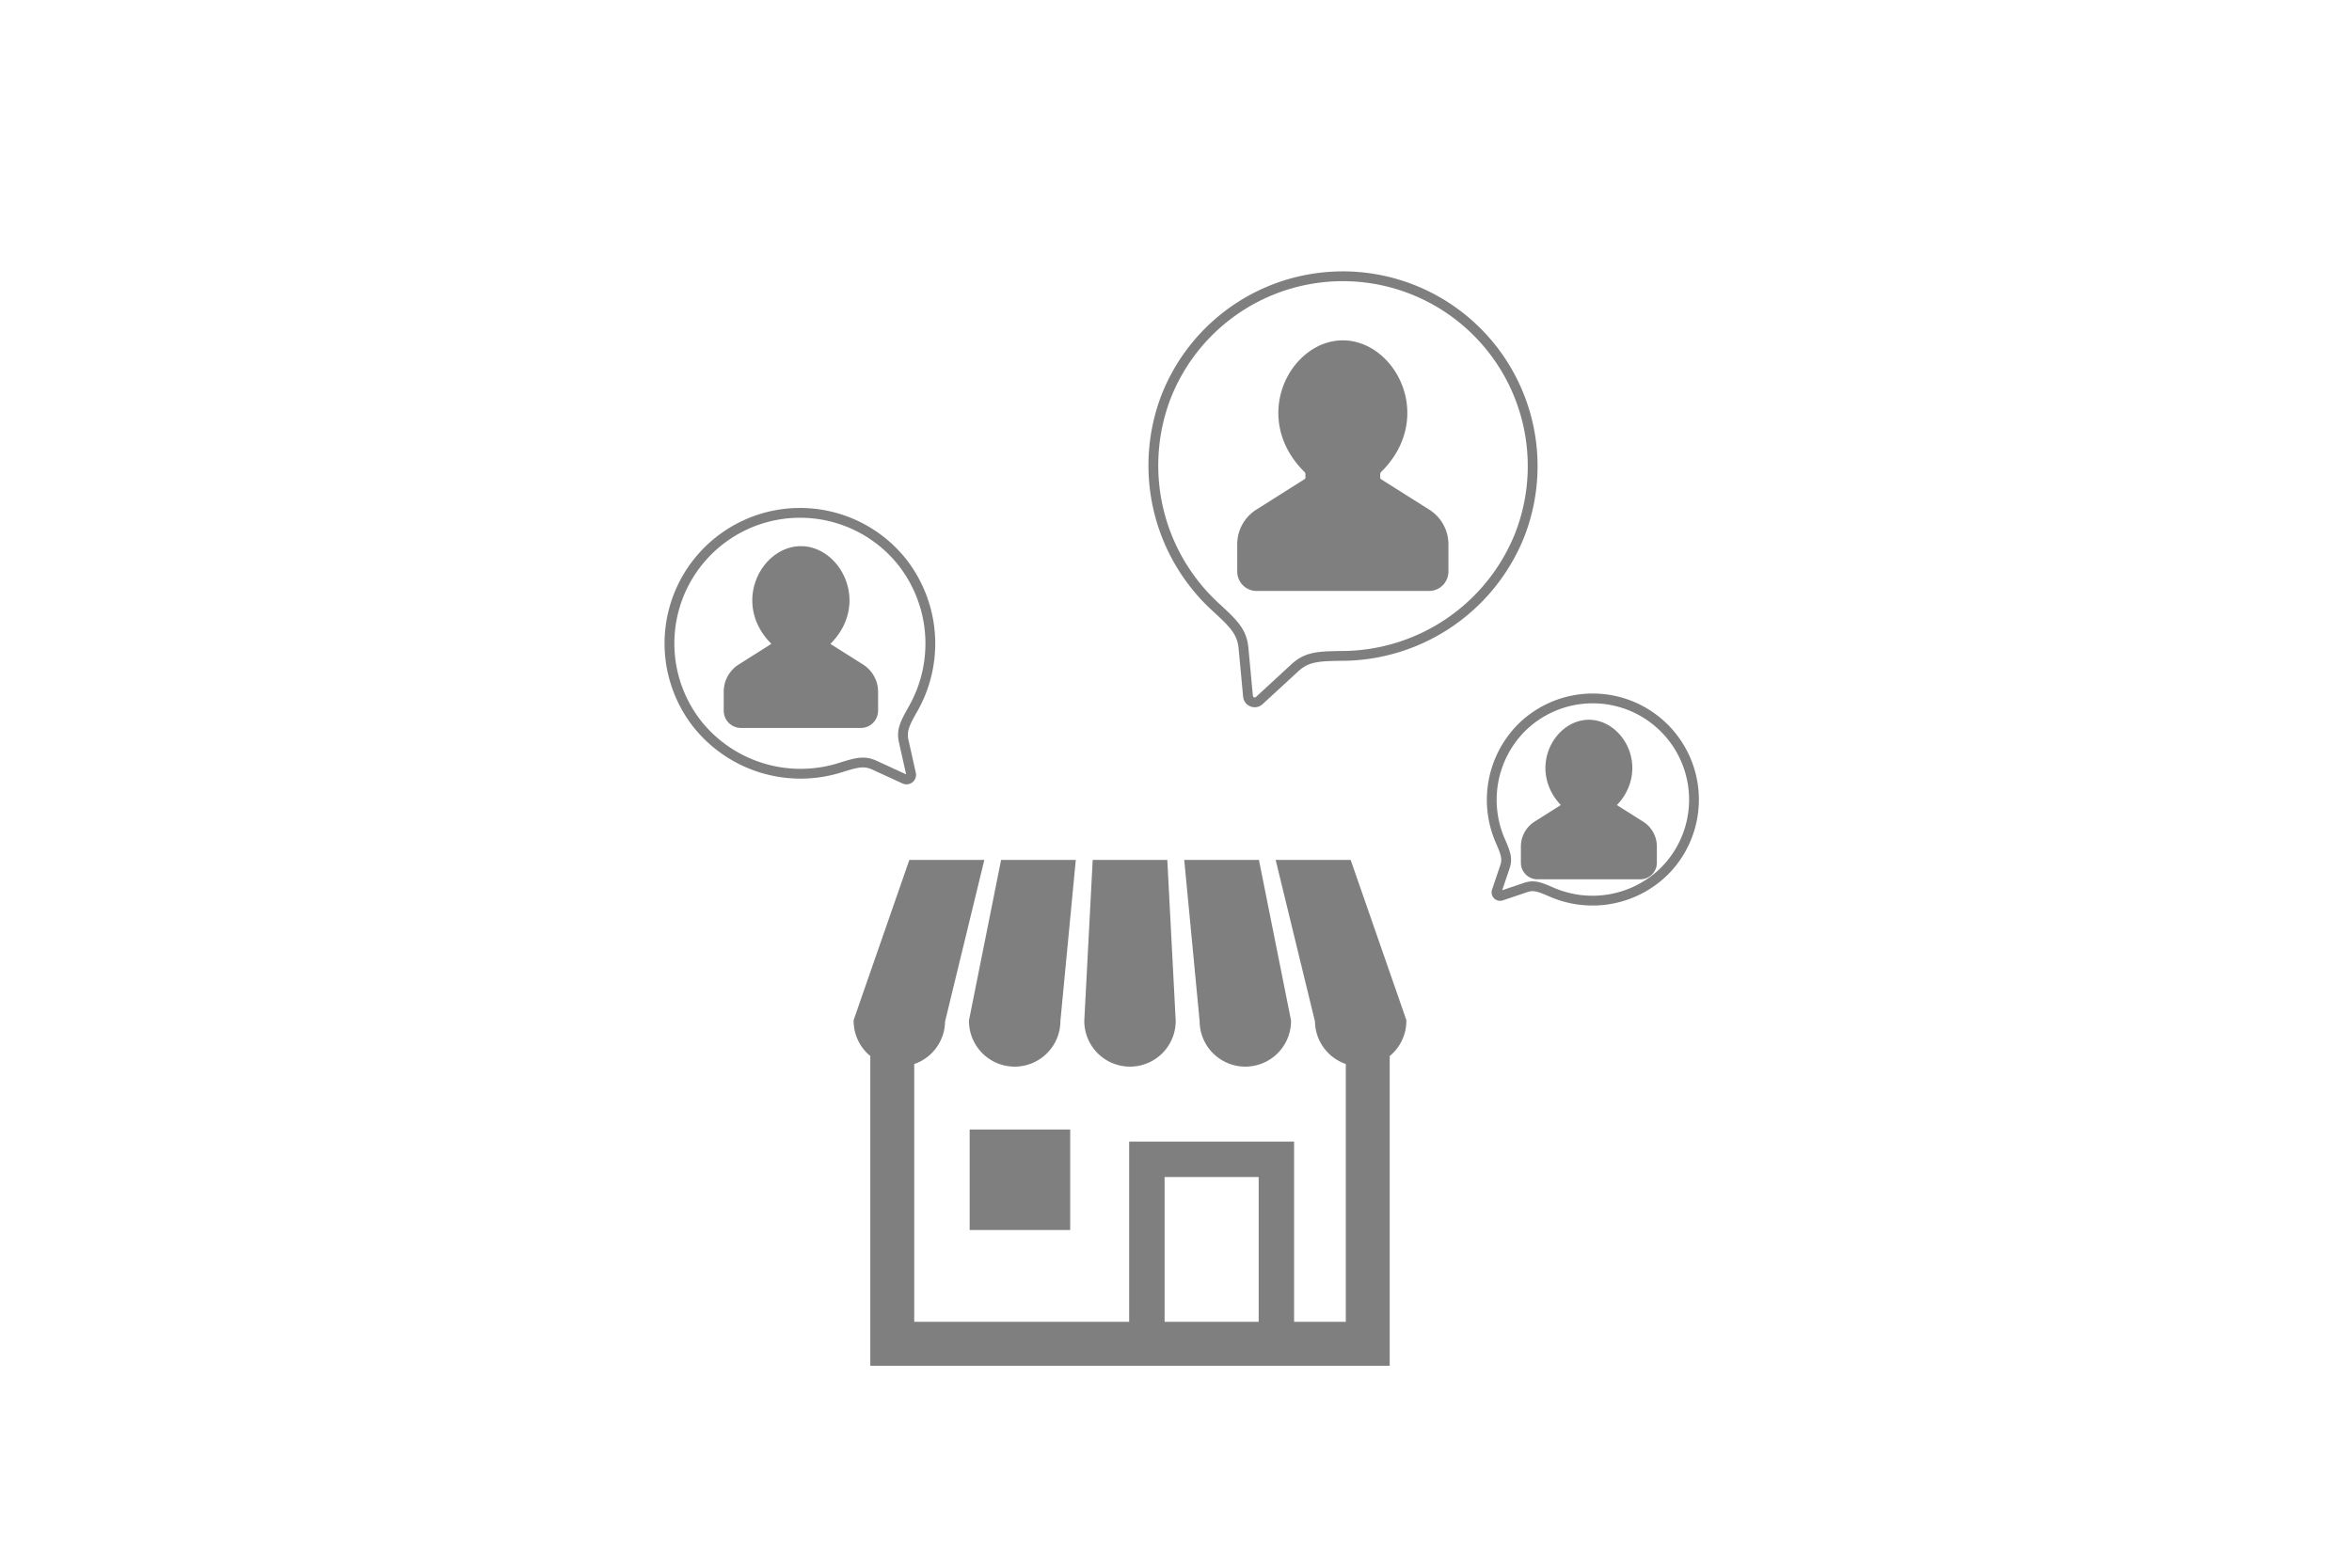 <svg xmlns="http://www.w3.org/2000/svg" width="240" height="160" viewBox="0 0 240 160">
  <g id="グループ_3798" data-name="グループ 3798" transform="translate(14336 17576)">
    <g id="長方形_6751" data-name="長方形 6751" transform="translate(-14336 -17576)" fill="rgba(255,255,255,0)" stroke="rgba(112,112,112,0)" stroke-width="1">
      <rect width="240" height="160" stroke="none"/>
      <rect x="0.5" y="0.5" width="239" height="159" fill="none"/>
    </g>
    <g id="グループ_3781" data-name="グループ 3781" transform="translate(127.93 260.132)">
      <path id="パス_1663" data-name="パス 1663" d="M32.99,5.672a19.362,19.362,0,0,0-27.383,0A19.6,19.6,0,0,0,1.675,27.392c.953,2.209,1.334,3.256.823,4.8L.916,36.877a.685.685,0,0,0,.869.87l4.69-1.583c1.54-.511,2.586-.131,4.8.823A19.6,19.6,0,0,0,32.99,33.056,19.363,19.363,0,0,0,32.99,5.672Z" transform="matrix(0.914, -0.407, 0.407, 0.914, -14352.429, -17798.406)" fill="none" stroke="#7f7f80" stroke-width="1"/>
      <path id="パス_1663-2" data-name="パス 1663" d="M22.7,3.9a13.324,13.324,0,0,0-18.843,0A13.484,13.484,0,0,0,1.153,18.85c.656,1.52.918,2.24.567,3.3L.63,25.376a.472.472,0,0,0,.6.6l3.227-1.089c1.06-.352,1.779-.09,3.3.567A13.485,13.485,0,0,0,22.7,22.747,13.324,13.324,0,0,0,22.7,3.9Z" transform="translate(-14396.93 -17758.65) rotate(-84)" fill="none" stroke="#7f7f80" stroke-width="1"/>
      <path id="パス_1755" data-name="パス 1755" d="M39.741,40.054H27.51a.51.51,0,0,1-.51-.51V37.608a2.039,2.039,0,0,1,.95-1.724l3.415-2.158a1.019,1.019,0,0,0,.477-.858v-.247a1.11,1.11,0,0,0-.341-.782C28.18,28.543,30.663,24,33.625,24s5.446,4.543,2.125,7.838a1.111,1.111,0,0,0-.341.782v.248a1.019,1.019,0,0,0,.475.862L39.3,35.888a2.039,2.039,0,0,1,.952,1.72v1.937A.51.51,0,0,1,39.741,40.054Z" transform="translate(-14415.831 -17803.141)" fill="#7f7f80" stroke="#7f7f80" stroke-width="2.5"/>
      <path id="パス_1663-3" data-name="パス 1663" d="M17.6,3.026a10.331,10.331,0,0,0-14.611,0A10.456,10.456,0,0,0,.9,14.616c.509,1.179.712,1.737.439,2.559l-.845,2.5a.366.366,0,0,0,.464.464l2.5-.845c.822-.273,1.38-.07,2.558.439a10.456,10.456,0,0,0,11.589-2.1A10.331,10.331,0,0,0,17.6,3.026Z" transform="translate(-14311.701 -17764.85)" fill="none" stroke="#7f7f80" stroke-width="1"/>
      <path id="パス_1755-2" data-name="パス 1755" d="M45.318,47.08H27.733A.733.733,0,0,1,27,46.348V43.563a2.931,2.931,0,0,1,1.366-2.478l4.909-3.1a1.465,1.465,0,0,0,.686-1.234v-.355a1.6,1.6,0,0,0-.491-1.124C28.7,30.531,32.267,24,36.525,24s7.829,6.531,3.055,11.268a1.6,1.6,0,0,0-.491,1.124v.357a1.465,1.465,0,0,0,.683,1.239l4.909,3.1a2.931,2.931,0,0,1,1.369,2.473v2.784A.733.733,0,0,1,45.318,47.08Z" transform="translate(-14363.432 -17824.146)" fill="#7f7f80" stroke="#7f7f80" stroke-width="2.5"/>
      <path id="パス_1755-3" data-name="パス 1755" d="M37.938,37.782h-10.5A.438.438,0,0,1,27,37.344V35.682a1.75,1.75,0,0,1,.816-1.48l2.931-1.852a.875.875,0,0,0,.41-.737V31.4a.953.953,0,0,0-.293-.671C28.013,27.9,30.145,24,32.688,24s4.675,3.9,1.824,6.729a.953.953,0,0,0-.293.671v.213a.875.875,0,0,0,.408.74l2.931,1.852a1.75,1.75,0,0,1,.817,1.477v1.663A.438.438,0,0,1,37.938,37.782Z" transform="translate(-14334.487 -17785.422)" fill="#7f7f80" stroke="#7f7f80" stroke-width="2.5"/>
      <path id="パス_1999" data-name="パス 1999" d="M112.922,42.169A4.165,4.165,0,0,0,117.087,38l1.521-15.933h-6.662L108.758,38A4.165,4.165,0,0,0,112.922,42.169Z" transform="translate(-14473.313 -17769.939)" fill="#7f7f80" stroke="#7f7f80" stroke-width="1"/>
      <path id="パス_2000" data-name="パス 2000" d="M221.683,42.169A4.164,4.164,0,0,0,225.847,38l-.832-15.933h-6.663L217.519,38A4.165,4.165,0,0,0,221.683,42.169Z" transform="translate(-14570.307 -17769.939)" fill="#7f7f80" stroke="#7f7f80" stroke-width="1"/>
      <path id="パス_2001" data-name="パス 2001" d="M317.911,42.168A4.165,4.165,0,0,0,322.074,38l-3.186-15.933h-6.662L313.747,38A4.165,4.165,0,0,0,317.911,42.168Z" transform="translate(-14654.766 -17769.938)" fill="#7f7f80" stroke="#7f7f80" stroke-width="1"/>
      <path id="パス_2002" data-name="パス 2002" d="M49.861,22.071H43.2L47.074,38a4.155,4.155,0,0,0,3.146,4.024V69.212H43.944V50.818H28.114V69.212H5.183V42.028A4.156,4.156,0,0,0,8.329,38L12.2,22.071H5.54L0,38a4.146,4.146,0,0,0,1.7,3.34V72.7H53.7V41.343A4.148,4.148,0,0,0,55.4,38Zm-8.53,47.141h-10.6V53.432h10.6Z" transform="translate(-14376.324 -17769.938)" fill="#7f7f80" stroke="#7f7f80" stroke-width="1"/>
      <rect id="長方形_6719" data-name="長方形 6719" width="9.26" height="9.26" transform="translate(-14364.486 -17720.354)" fill="#7f7f80" stroke="#7f7f80" stroke-width="1"/>
    </g>
  </g>
</svg>
